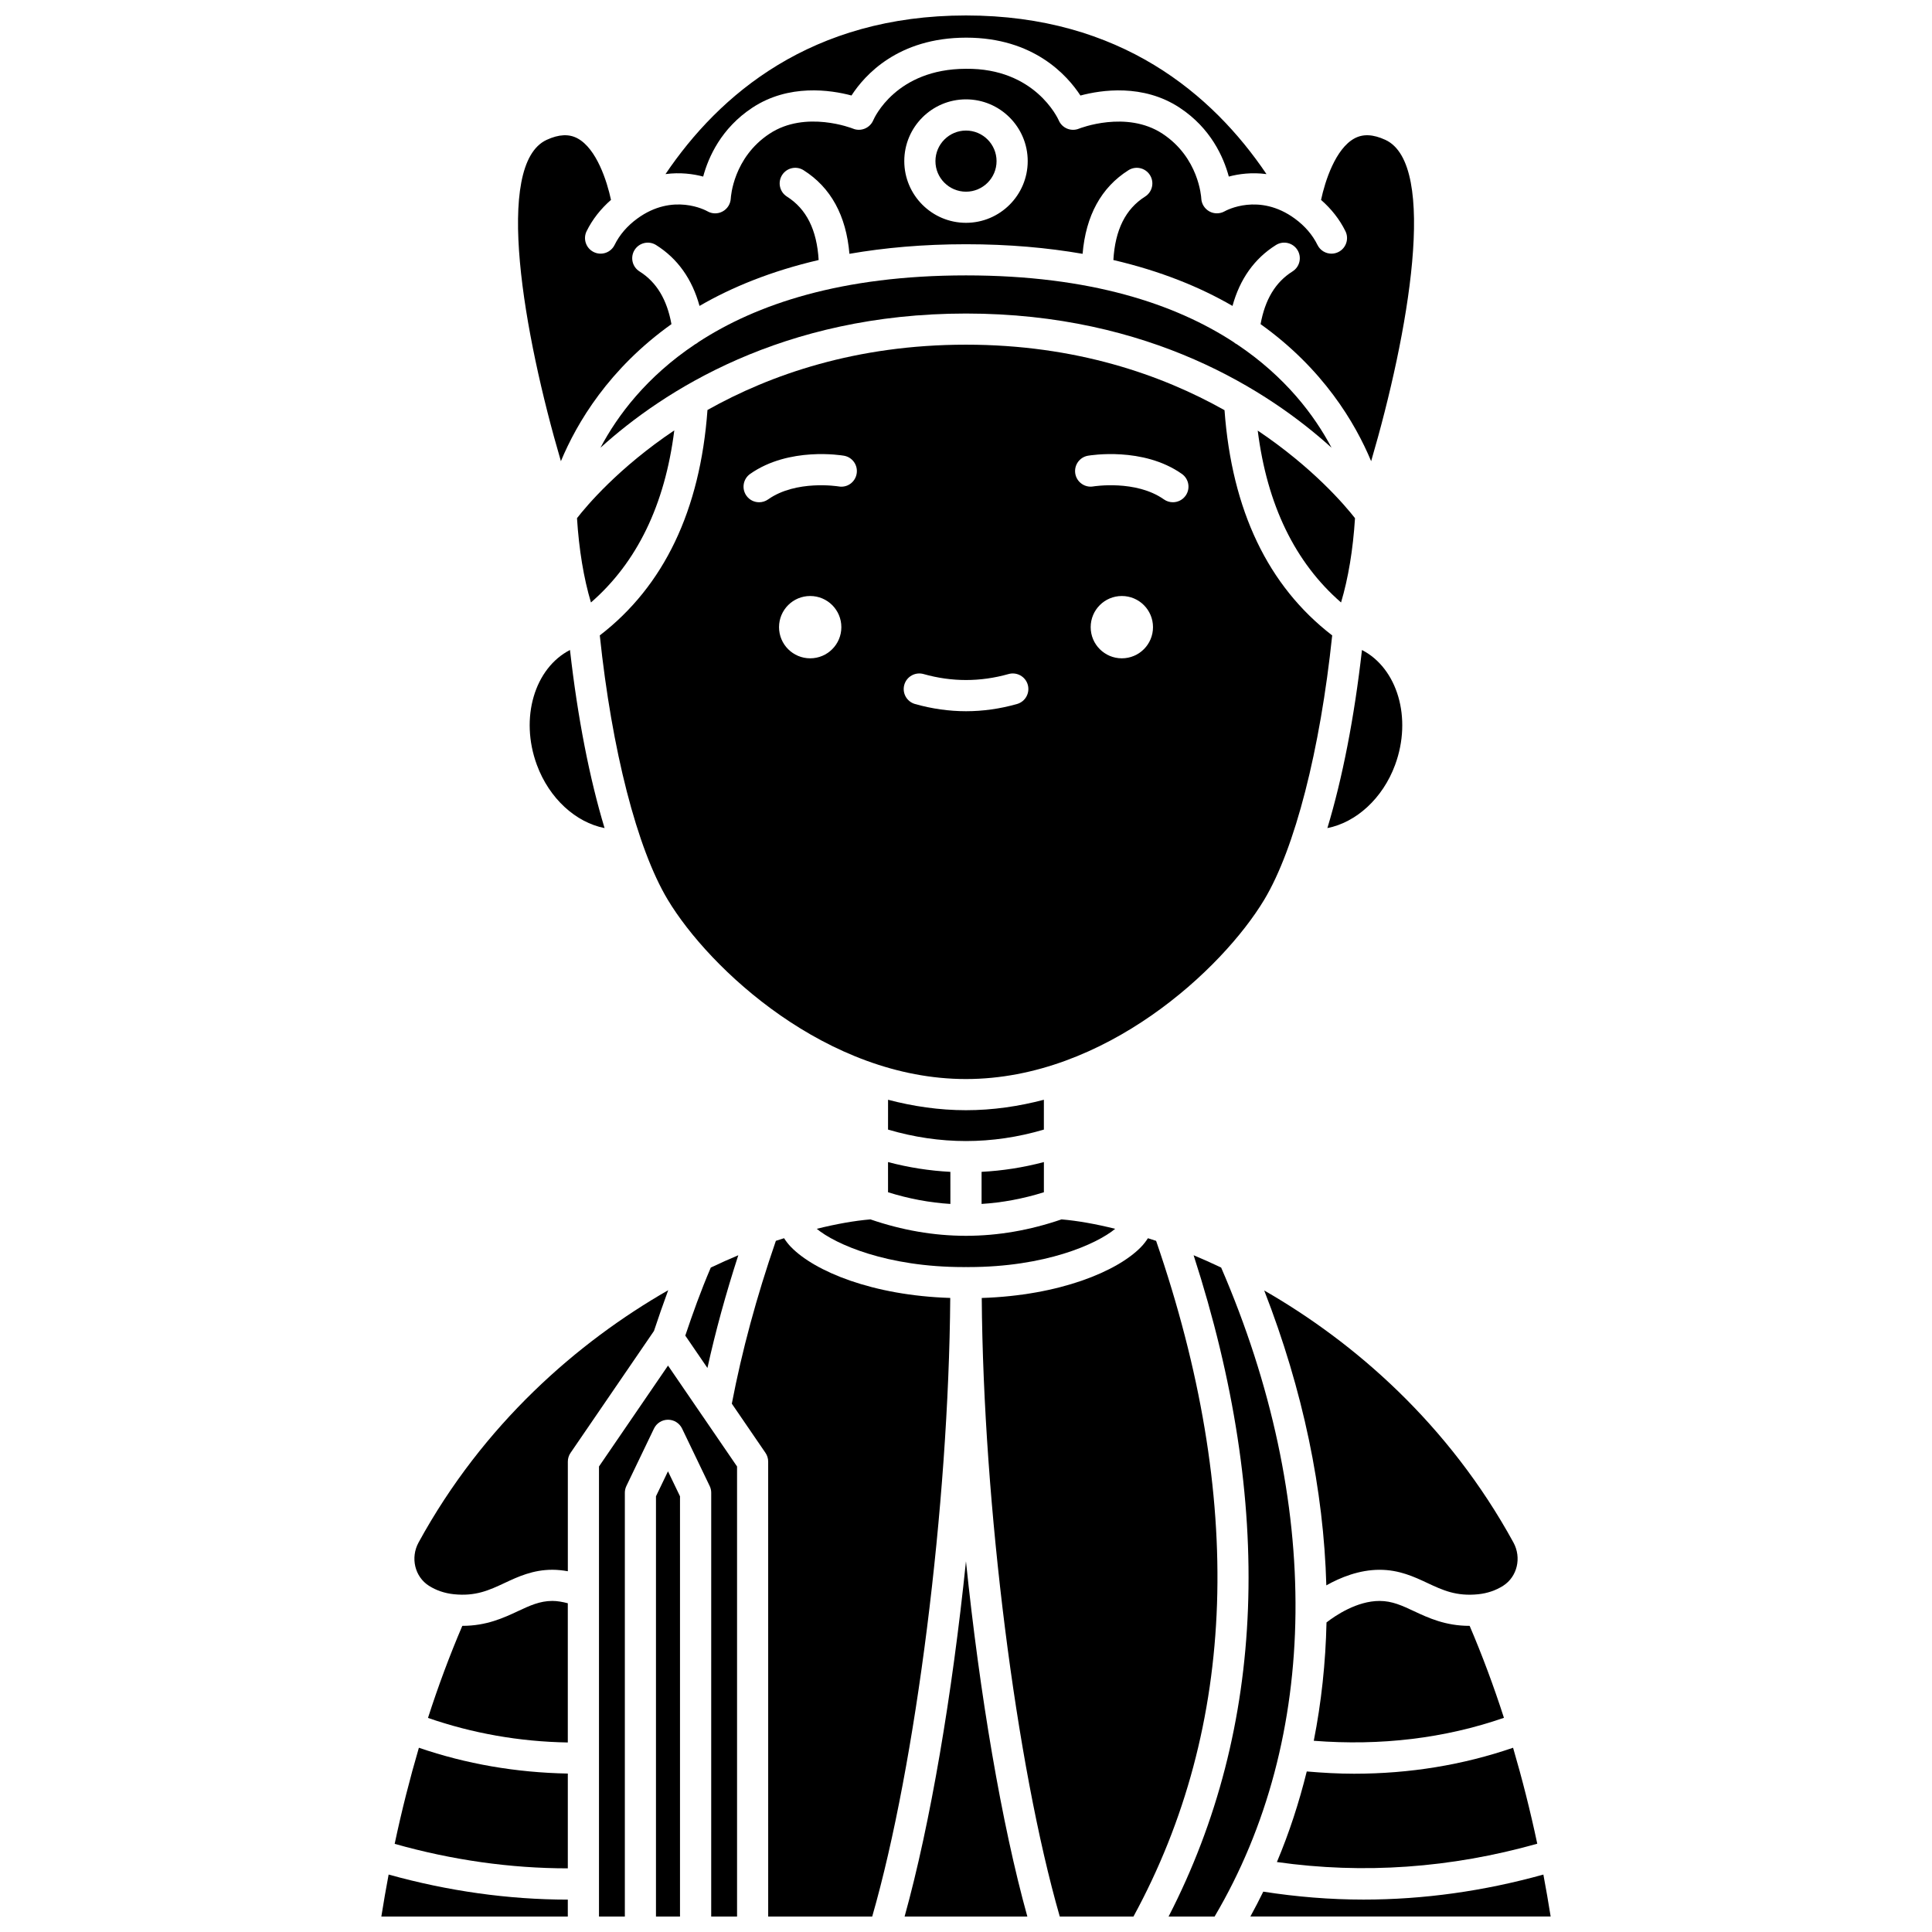 <?xml version="1.0" encoding="UTF-8"?>
<!-- Uploaded to: ICON Repo, www.svgrepo.com, Generator: ICON Repo Mixer Tools -->
<svg width="800px" height="800px" version="1.1" viewBox="144 144 512 512" xmlns="http://www.w3.org/2000/svg">
 <defs>
  <clipPath id="i">
   <path d="m337 472h59v179.9h-59z"/>
  </clipPath>
  <clipPath id="h">
   <path d="m302 505h38v146.9h-38z"/>
  </clipPath>
  <clipPath id="g">
   <path d="m383 557h34v94.902h-34z"/>
  </clipPath>
  <clipPath id="f">
   <path d="m404 472h63v179.9h-63z"/>
  </clipPath>
  <clipPath id="e">
   <path d="m317 533h8v118.9h-8z"/>
  </clipPath>
  <clipPath id="d">
   <path d="m475 640h80v11.902h-80z"/>
  </clipPath>
  <clipPath id="c">
   <path d="m453 476h35v175.9h-35z"/>
  </clipPath>
  <clipPath id="b">
   <path d="m245 640h50v11.902h-50z"/>
  </clipPath>
  <clipPath id="a">
   <path d="m320 148.09h160v42.906h-160z"/>
  </clipPath>
 </defs>
 <path d="m477.31 258.11c2.484 19.719 9.906 34.973 22.082 45.551 1.922-6.445 3.176-14.031 3.699-22.336-2.566-3.285-11.055-13.332-25.781-23.215z"/>
 <path d="m325.61 497.95 5.867 8.578c2.156-9.789 4.883-19.691 8.18-29.875-2.402 1.016-4.828 2.086-7.289 3.266-2.688 6.273-4.777 12.152-6.758 18.031z"/>
 <path d="m286.27 346.69c3.293 8.953 10.352 15.273 17.945 16.762-3.981-13.168-7.141-29.293-9.164-47.199-9.367 4.82-13.355 18-8.781 30.438z"/>
 <path d="m479.05 382.41c8.121-13.535 14.805-39.609 17.996-70.02-16.992-13.074-26.59-33.121-28.535-59.688-16.699-9.387-39.43-17.359-68.516-17.359-29.117 0-51.832 7.945-68.504 17.305-1.938 26.594-11.539 46.66-28.539 59.742 3.191 30.41 9.875 56.484 17.996 70.02 11.031 18.387 42.246 47.547 79.051 47.547 36.809-0.004 68.02-29.164 79.051-47.547zm-120.34-63.949c-4.562 0-8.258-3.695-8.258-8.258s3.695-8.258 8.258-8.258 8.258 3.695 8.258 8.258-3.699 8.258-8.258 8.258zm7.543-45.551c-0.223-0.031-11.273-1.801-18.699 3.438-0.723 0.512-1.551 0.754-2.375 0.754-1.297 0-2.578-0.605-3.379-1.75-1.312-1.867-0.867-4.445 0.996-5.758 10.309-7.254 24.277-4.922 24.867-4.824 2.246 0.391 3.75 2.531 3.356 4.777-0.387 2.246-2.496 3.769-4.766 3.363zm47.266 57.66c-4.477 1.27-9.023 1.91-13.512 1.91-4.492 0-9.039-0.645-13.512-1.91-2.195-0.621-3.469-2.902-2.844-5.098 0.621-2.195 2.918-3.461 5.098-2.844 7.484 2.113 15.035 2.113 22.527 0 2.188-0.617 4.477 0.652 5.098 2.844 0.617 2.195-0.66 4.481-2.856 5.098zm27.781-12.109c-4.562 0-8.258-3.695-8.258-8.258s3.695-8.258 8.258-8.258 8.258 3.695 8.258 8.258c0.004 4.562-3.699 8.258-8.258 8.258zm16.906-43.113c-0.805 1.141-2.082 1.75-3.379 1.75-0.82 0-1.652-0.242-2.375-0.754-7.465-5.262-18.609-3.453-18.723-3.438-2.231 0.391-4.379-1.129-4.762-3.371-0.383-2.242 1.113-4.379 3.356-4.766 0.59-0.098 14.586-2.438 24.891 4.824 1.859 1.312 2.309 3.891 0.992 5.754z"/>
 <path d="m513.72 346.69c4.57-12.434 0.586-25.613-8.785-30.434-2.023 17.91-5.184 34.027-9.164 47.195 7.59-1.492 14.66-7.82 17.949-16.762z"/>
 <path d="m300.61 303.66c12.184-10.59 19.602-25.859 22.086-45.605-14.75 9.898-23.23 19.977-25.785 23.266 0.523 8.301 1.773 15.887 3.699 22.34z"/>
 <path d="m471.82 235.26c-0.34-0.156-0.625-0.363-0.898-0.598-15.352-10.012-37.859-17.68-70.922-17.68s-55.57 7.668-70.922 17.68c-0.277 0.234-0.562 0.441-0.898 0.598-12.836 8.602-20.516 18.812-25.051 27.391 16.516-14.949 48.113-35.562 96.871-35.562 48.758 0 80.359 20.617 96.871 35.562-4.531-8.582-12.215-18.789-25.051-27.391z"/>
 <path d="m482.39 637.46c22.918 3.242 46.082 1.609 69-4.856-1.855-8.77-4.012-17.238-6.41-25.434-13.305 4.566-27.402 6.883-42.121 6.883-4.133 0-8.328-0.234-12.555-0.598-2.047 8.25-4.652 16.277-7.914 24.004z"/>
 <path d="m479.03 485.99c10.305 26.461 15.766 52.867 16.461 78.148 3.746-2.109 8.715-4.129 14.125-4.129 5.18 0 9.148 1.855 12.645 3.496 4.121 1.93 7.68 3.578 13.484 2.988 2.438-0.258 4.652-1.008 6.594-2.242 3.746-2.383 4.953-7.43 2.734-11.48-17.137-31.316-42.043-53-66.043-66.781z"/>
 <path d="m360.45 469.65c4.945 4.094 18.621 10.137 38.887 10.137 0.223 0 0.504-0.012 0.66-0.004 0.203-0.004 0.441 0.004 0.66 0.004 20.273 0 33.941-6.047 38.883-10.137-5.195-1.293-10-2.141-14.227-2.5-8.371 2.871-16.797 4.344-25.223 4.352-0.039 0-0.066 0.02-0.098 0.02-0.039 0-0.066-0.02-0.102-0.02-8.426-0.012-16.848-1.477-25.219-4.352-4.227 0.359-9.027 1.207-14.223 2.5z"/>
 <path d="m420.64 435.45c-6.633 1.738-13.531 2.766-20.648 2.766-7.109 0-14.016-1.027-20.648-2.769l-0.004 7.906c13.723 4.047 27.586 4.047 41.297 0z"/>
 <path d="m542.56 599.24c-2.731-8.473-5.766-16.602-9.09-24.371-6.383 0.012-10.961-2.117-14.727-3.883-3.113-1.461-5.801-2.719-9.145-2.719-5.992 0-11.672 3.844-14.059 5.695-0.238 10.723-1.367 21.207-3.375 31.363 17.797 1.387 34.707-0.656 50.395-6.086z"/>
 <path d="m379.34 459.96c5.492 1.715 11.004 2.754 16.523 3.098l-0.004-8.504c-5.516-0.289-11.027-1.141-16.523-2.594z"/>
 <path d="m420.64 459.96 0.004-8c-5.492 1.453-11 2.301-16.516 2.59v8.504c5.516-0.344 11.023-1.379 16.512-3.094z"/>
 <path d="m281.24 570.98c-3.758 1.758-8.309 3.887-14.691 3.887h-0.031c-3.328 7.777-6.363 15.91-9.098 24.398 11.742 4.07 24.207 6.293 37.055 6.508v-36.895c-1.414-0.367-2.793-0.617-4.09-0.617-3.34 0-6.027 1.262-9.145 2.719z"/>
 <g clip-path="url(#i)">
  <path d="m353.66 474.51c-0.766-0.781-1.359-1.574-1.875-2.371-0.727 0.234-1.434 0.441-2.172 0.695-5.144 14.926-8.973 29.09-11.672 43.152l8.91 13.023c0.473 0.684 0.723 1.5 0.723 2.328l0.004 120.56h27.566c11.578-40.234 20.27-109.11 20.68-163.93-20.637-0.652-35.906-7.051-42.164-13.461z"/>
 </g>
 <g clip-path="url(#h)">
  <path d="m330.14 519.21-9.109-13.316-18.293 26.738v33.129 0.02 86.125h6.852v-112.31c0-0.621 0.141-1.23 0.41-1.793l7.312-15.223c0.691-1.43 2.137-2.336 3.723-2.336s3.035 0.914 3.723 2.34l7.312 15.223c0.27 0.559 0.41 1.164 0.41 1.789l-0.004 112.31h6.852v-119.27l-9.172-13.41c-0.004-0.004-0.012-0.008-0.016-0.012z"/>
 </g>
 <g clip-path="url(#g)">
  <path d="m383.73 651.9h32.527c-6.836-24.613-12.621-58.867-16.266-94.137-3.641 35.27-9.422 69.523-16.262 94.137z"/>
 </g>
 <g clip-path="url(#f)">
  <path d="m450.38 472.84c-0.734-0.25-1.441-0.457-2.168-0.695-0.516 0.797-1.109 1.59-1.875 2.371-6.258 6.41-21.531 12.801-42.164 13.461 0.414 54.82 9.098 123.7 20.68 163.93h19.523c27.512-50.508 29.543-110.73 6.004-179.07z"/>
 </g>
 <g clip-path="url(#e)">
  <path d="m317.84 540.53v111.37h6.367v-111.37l-3.184-6.617z"/>
 </g>
 <g clip-path="url(#d)">
  <path d="m553.01 640.78c-15.82 4.398-31.758 6.629-47.66 6.629-8.879 0-17.742-0.727-26.57-2.102-1.086 2.227-2.231 4.422-3.418 6.59h79.578c-0.602-3.75-1.238-7.453-1.93-11.117z"/>
 </g>
 <g clip-path="url(#c)">
  <path d="m467.62 479.92c-2.465-1.184-4.898-2.258-7.301-3.269 21.43 66.219 19.199 125.1-6.633 175.25h12.195c27.957-47.336 28.621-109.79 1.738-171.98z"/>
 </g>
 <path d="m321.08 485.92c-24.035 13.777-48.988 35.48-66.148 66.844-2.219 4.051-1.012 9.098 2.742 11.484 1.938 1.23 4.156 1.98 6.586 2.238 5.805 0.598 9.363-1.062 13.488-2.988 3.496-1.641 7.465-3.496 12.645-3.496 1.34 0 2.703 0.148 4.09 0.391v-29.047c0-0.828 0.25-1.645 0.723-2.328l22.102-32.301c1.195-3.578 2.422-7.144 3.773-10.797z"/>
 <g clip-path="url(#b)">
  <path d="m245.06 651.9h49.414v-4.481c-15.789-0.012-31.719-2.258-47.484-6.644-0.691 3.668-1.336 7.371-1.93 11.125z"/>
 </g>
 <g clip-path="url(#a)">
  <path d="m330.35 190.79c1.379-5.129 4.766-12.801 13.031-18.25 9.672-6.375 20.727-4.711 26.273-3.234 3.488-5.402 12.34-15.301 30.34-15.328h0.074c17.832 0 26.738 9.949 30.258 15.336 5.539-1.477 16.605-3.156 26.293 3.227 8.262 5.445 11.648 13.121 13.031 18.25 2.629-0.699 6.086-1.172 9.984-0.652-14.227-21.07-38.652-42.043-79.633-42.043-40.984 0-65.41 20.973-79.637 42.039 3.902-0.516 7.356-0.043 9.984 0.656z"/>
 </g>
 <path d="m248.59 632.64c15.246 4.305 30.637 6.484 45.887 6.492v-25.121c-13.711-0.258-26.949-2.543-39.469-6.84-2.402 8.207-4.559 16.684-6.418 25.469z"/>
 <path d="m400 194.8c4.469 0 8.098-3.633 8.098-8.098 0-4.469-3.633-8.102-8.098-8.102s-8.098 3.633-8.098 8.102c-0.008 4.461 3.629 8.098 8.098 8.098z"/>
 <path d="m321.94 229.9c-1.172-6.449-3.894-11.105-8.461-13.969-1.934-1.211-2.516-3.762-1.305-5.691 1.215-1.934 3.766-2.512 5.691-1.305 5.719 3.59 9.555 9.02 11.516 16.137 8.605-4.996 19.039-9.242 31.57-12.164-0.473-8.008-3.234-13.535-8.41-16.816-1.926-1.219-2.5-3.769-1.281-5.699 1.223-1.926 3.773-2.504 5.699-1.281 7.223 4.574 11.285 12.02 12.148 22.152 9.23-1.602 19.449-2.539 30.895-2.539 11.441 0 21.66 0.941 30.895 2.539 0.863-10.129 4.926-17.578 12.148-22.152 1.93-1.219 4.477-0.648 5.699 1.281 1.219 1.93 0.648 4.477-1.281 5.699-5.184 3.281-7.941 8.809-8.41 16.816 12.535 2.922 22.965 7.172 31.57 12.164 1.957-7.121 5.797-12.551 11.516-16.137 1.926-1.215 4.477-0.629 5.691 1.305 1.211 1.934 0.629 4.481-1.305 5.691-4.57 2.867-7.289 7.519-8.461 13.969 16.523 11.793 25.043 26.09 29.301 36.32 9.906-33.754 17.812-78.688 3.769-85.156-3.242-1.496-5.93-1.617-8.203-0.375-5.023 2.734-7.781 11.309-8.84 16.285 2.738 2.398 4.922 5.168 6.461 8.293 1.008 2.047 0.164 4.523-1.883 5.531-0.586 0.289-1.207 0.426-1.816 0.426-1.523 0-2.988-0.848-3.707-2.309-1.316-2.676-3.332-5.023-5.992-6.973-9.492-6.957-18.25-2.152-18.613-1.945-1.258 0.707-2.801 0.719-4.055 0.023-1.254-0.699-2.074-1.996-2.137-3.434-0.02-0.418-0.672-10.824-10.27-17.148-9.586-6.312-22.016-1.395-22.141-1.344-2.094 0.855-4.488-0.133-5.367-2.215-0.238-0.531-6.34-13.844-24.57-13.648-18.543 0.027-24.344 13.078-24.578 13.637-0.883 2.074-3.289 3.086-5.379 2.219-0.117-0.051-12.547-4.973-22.113 1.348-9.598 6.328-10.25 16.734-10.27 17.172-0.078 1.441-0.895 2.75-2.168 3.434-1.27 0.691-2.805 0.668-4.047-0.062-0.34-0.191-9.09-4.996-18.582 1.961-2.66 1.949-4.676 4.293-5.992 6.973-1.008 2.047-3.477 2.894-5.531 1.883-2.047-1.008-2.891-3.481-1.883-5.531 1.539-3.125 3.727-5.894 6.461-8.293-1.062-4.981-3.82-13.555-8.84-16.285-2.269-1.242-4.961-1.117-8.203 0.375-14.039 6.469-6.133 51.406 3.769 85.156 4.25-10.23 12.766-24.523 29.293-36.316zm78.059-59.57c9.023 0 16.355 7.34 16.355 16.363 0 9.023-7.34 16.355-16.355 16.355-9.02 0-16.355-7.34-16.355-16.355-0.004-9.02 7.332-16.363 16.355-16.363z"/>
</svg>